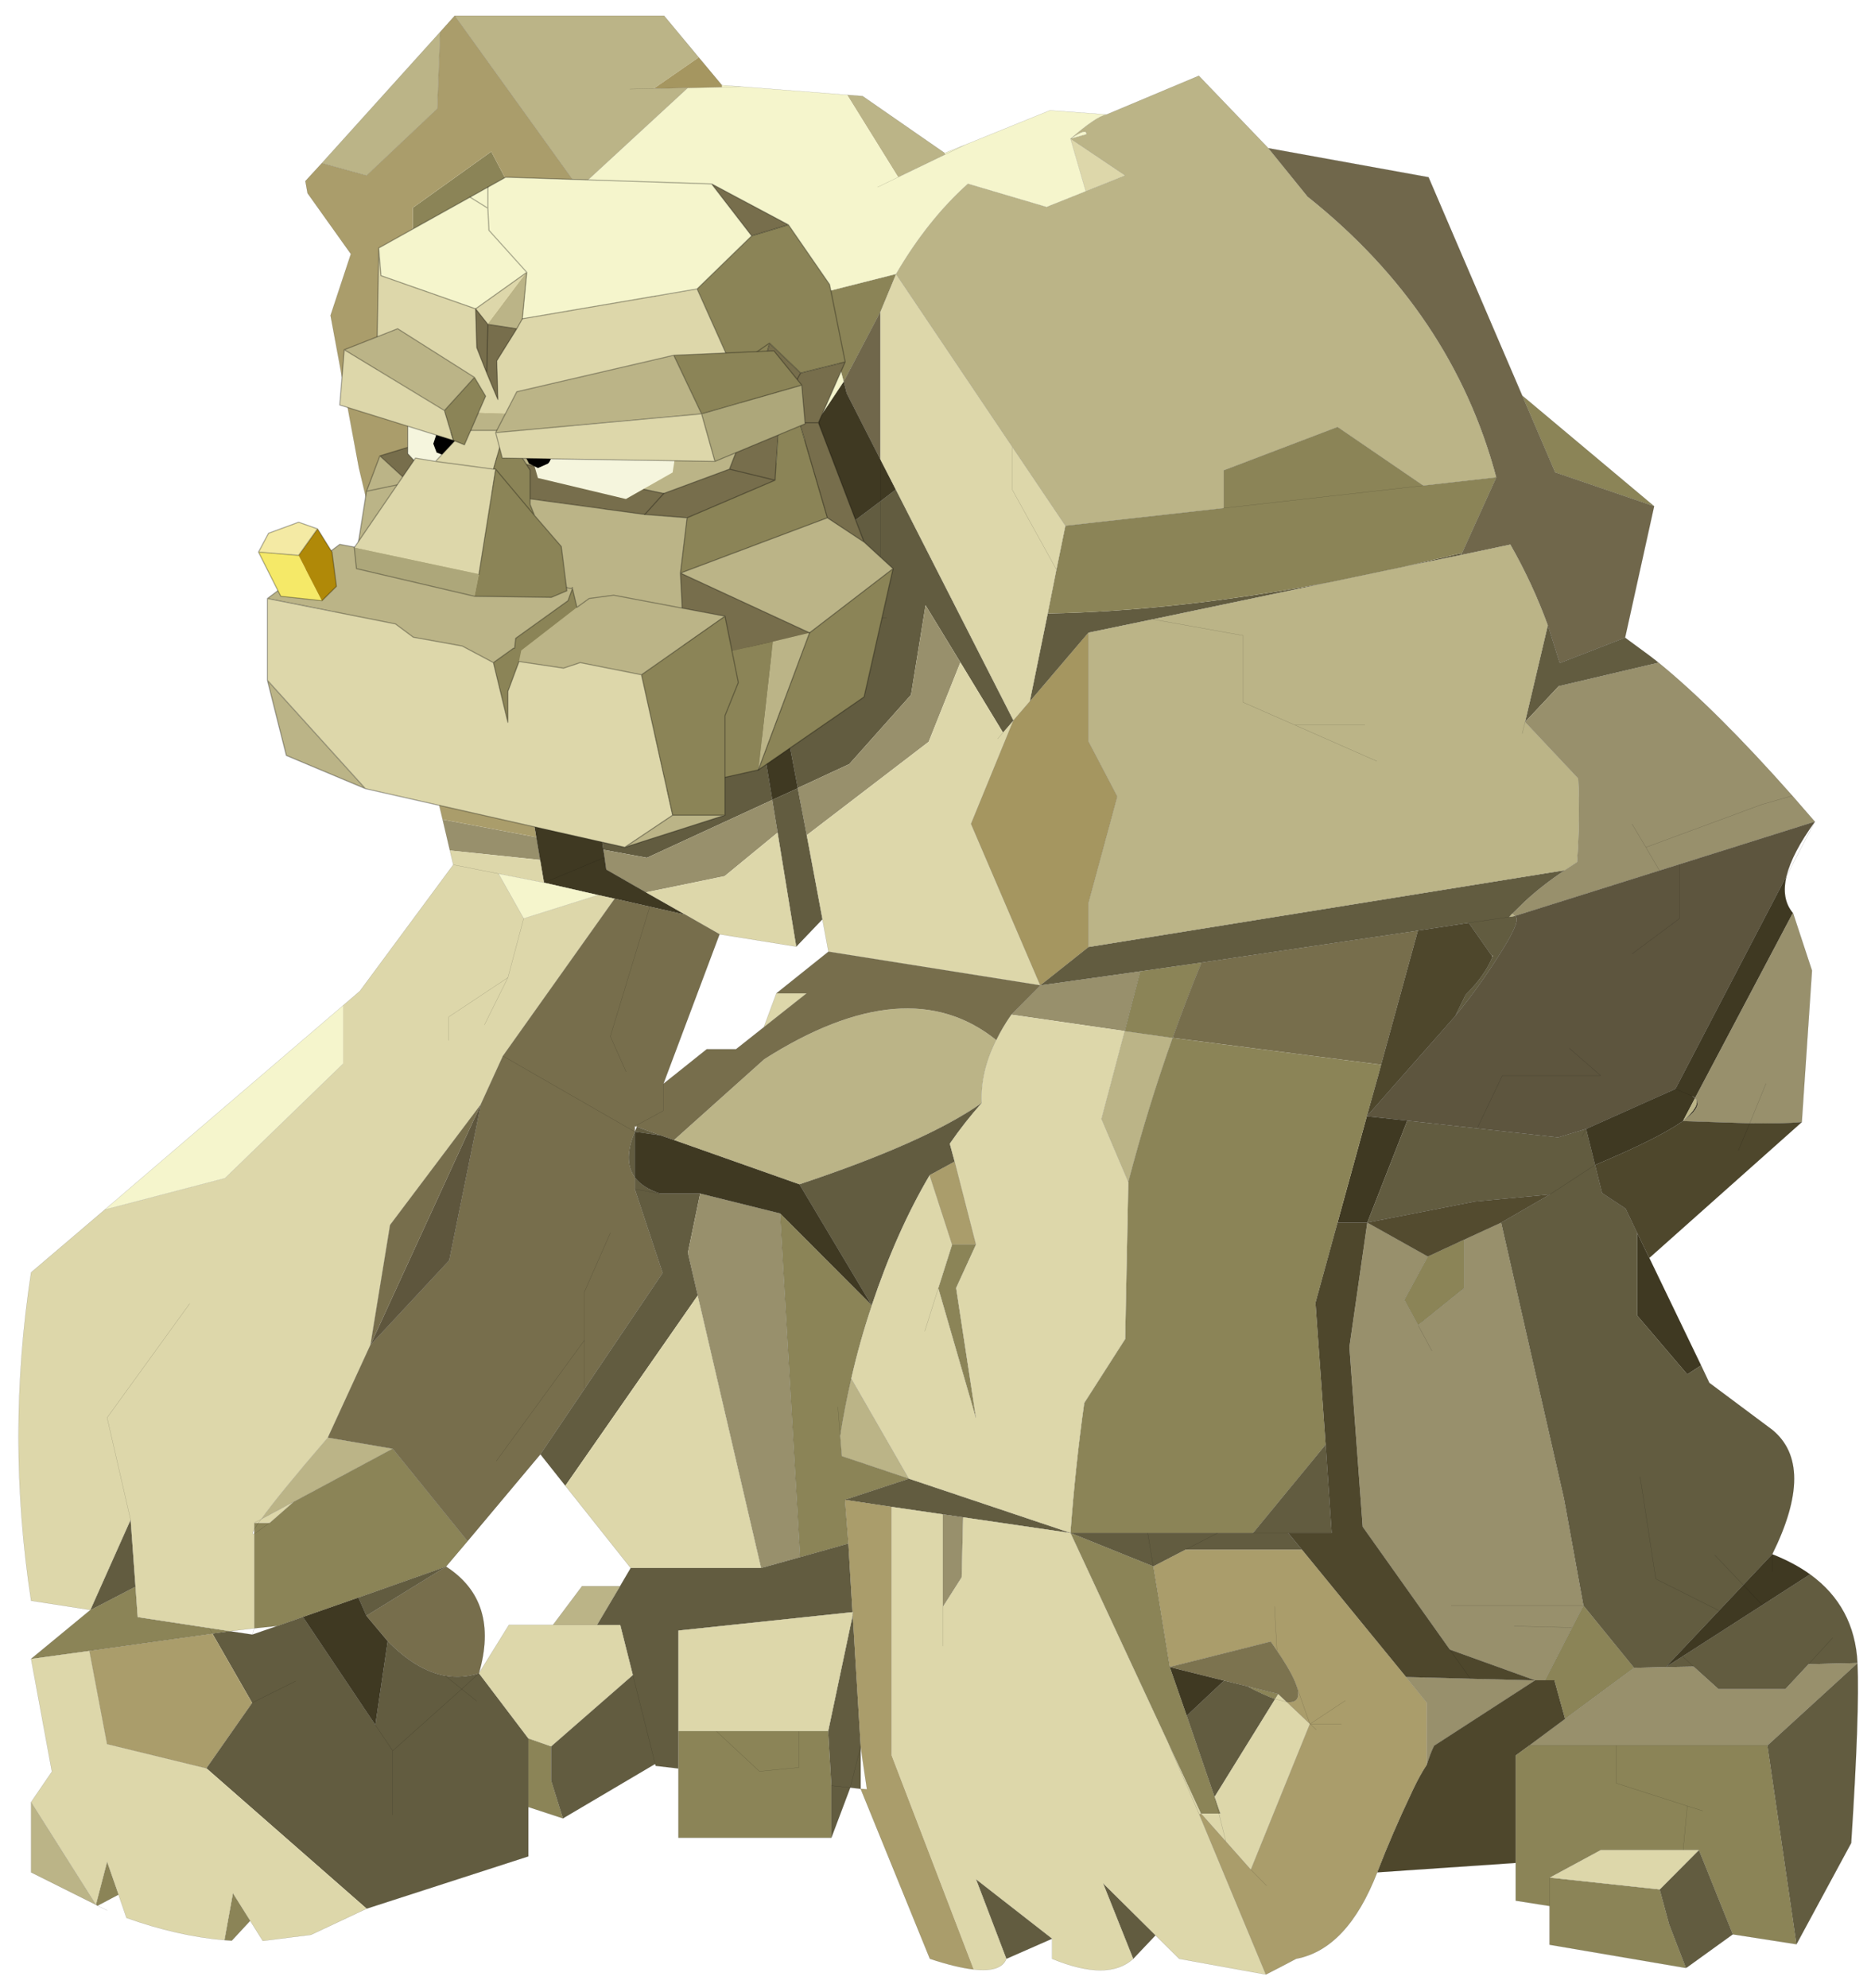 <svg width="240" height="255" xmlns="http://www.w3.org/2000/svg" xmlns:xlink="http://www.w3.org/1999/xlink">
 <defs>
  <g id="sprite0">
   <use id="svg_1" xlink:href="#shape0" width="379.95" height="404.55"/>
   <use id="svg_2" xlink:href="#sprite1" width="28.5" transform="matrix(-4.599,0,0,4.567,180.641,33.355) " height="30.3"/>
  </g>
  <g id="shape0">
   <path id="svg_3" fill-rule="evenodd" fill="#70674b" d="m337.85,101.3l-6,27.15l-13.5,5.25l-2.45,-7.8q-3.15,-8.65 -7.75,-16.7l-10.15,2.15l7.25,-16q-9.1,-34.2 -39,-58l-8.1,-10l33.1,6l19.35,45.1l6.8,15.85l20.45,7m-167.4,-25.75l7.55,-14.35l0,30.4l-6.95,-13.65l-0.6,-2.4"/>
   <path id="svg_4" fill-rule="evenodd" fill="#625c40" d="m331.85,128.45l5.3,3.9l1.6,1.25l-20.6,4.85l-6.95,7.4l4.7,-19.95l2.45,7.8l13.5,-5.25m15.7,150.3l1.7,3.6l13,9.7q9.05,7.4 0,25.7l-6,6.35l-5,5.3l-11,11.65l3.45,-2.2l16.5,-10.6l9.85,-6.35q9.2,6.65 9.8,18.3l-10.1,0.25l4.95,-5.4l-4.95,5.4l-4.8,5.15l-13.8,0l-5.15,-4.65l-5.75,0.1l-6.55,0.15l-10.45,-12.85l-4,-22l-13,-57.1l10.05,-5.8l-15.45,1.45l-22.25,4.35l8.25,-21.05l14.45,1.6l16.7,1.85l5.8,-1.75l1.85,7.45l1.45,5.8l4.85,3.2l2.4,5.05l0,17.05l10.35,12.15l2.85,-1.85m32.3,61.5q0.45,10.3 -1.3,37.15l-11.3,20.9l-6,-41.05l18.6,-17m-25.75,56l-9.5,6.85l-0.2,0.05l-3.45,-8.95l-1.95,-7.2l8.1,-8.15l7,17.4m-119.25,0.2l-4.6,4.85l-6.2,-15.55l10.8,10.7m-21.35,0.7l-9.45,4.15l-6.25,-16.4l15.7,12.25m-39.55,-30.95l-2.15,-0.25l-3.9,10.35l0,-10.75l3.9,0.4l2.15,-8.45l-2.15,8.45l-3.9,-0.4l-0.65,-11.25l5.05,-23.9l1.65,27.1l0,8.7m-37.65,-4.2l-4.7,-0.55l-0.1,-0.4l-19.05,11.25l-2.45,-7.85l0,-7l16.9,-14.75l-2.6,-10.35l-4.8,0l4.75,-8l2.2,-3.75l26.95,0l8.05,-2.25l9.95,-2.8l0.85,14.15l-35.95,3.8l0,20.8l0,7.7m-31,7.95l0,10.2l-33.4,10.8l-33.1,-29l9.45,-13.5l-8.2,-14.3l3.6,-0.5l4.65,0.7l5.2,-1.8l5.25,-1.85l14.95,22.3l2.55,-17.3q5.95,6.1 11.9,7.15q3.5,0.6 6.95,-0.5l-3.55,3.25l3.05,2.45l-3.05,-2.45l3.55,-3.25l10.2,13.45l0,14.15m218.5,-140.05l-0.85,1.6l0.85,-1.6m1.85,7.45l-9.35,6.1l9.35,-6.1m24.75,80.6l5.85,6.15l-5.85,-6.15m-6.7,20.9l2.3,2.1l-2.3,-2.1m7.55,-9.45l-13.05,-6.55l-3.25,-21.1l3.25,21.1l13.05,6.55m-138.65,-205.95q26.15,-0.45 57.95,-6.4l-36.3,7.6l-13.25,2.75l-12.1,14.2l3.7,-18.15m73.7,-9.7l11.65,-2.75l0.05,0.35l-11.7,2.4m-105.1,-15.9l24.3,47.7l-2.15,2.5l-8.8,-14.5l-7.2,-11.8l-3,18.5l-12.75,14.3l-10.65,4.95l-6.65,-35.15l-4.8,0l-9.2,0l9.2,0l-0.2,-1l0.2,1l6.2,37.6l-25.9,11.95l-9,-1.65l-3.1,-20.9l-6.95,0l19.7,-95.3l27.5,38.3l10.4,13.2l9.65,-7.25l3.2,-2.45m29.85,102.4l9.95,-7.9l98.35,-15.85q-4.65,3.1 -8.25,6.45l-2.55,2.5l-0.05,0l-0.6,0.7l-8.35,1.2l8.35,-1.2l1.15,-0.2q1.5,0.4 -2.3,6.6q-4.85,7.85 -10,14.05l2.15,-4.4q4.05,-4.05 5.55,-7.85l0.1,-0.3l-0.2,0.15l-4.8,-6.85l-10.5,1.6l-44.7,6.6l-12.65,1.8l-20.65,2.9m-33.05,-86.85l0,-13.1l0,13.1m-7.9,-3.65l-1.75,-2.2l1.75,2.2m-7.3,59.5l3.25,17.35l-5.4,5.65l-3.85,-23.55l-1.1,-6.75l5.25,-2.4l1.85,9.7m-4.85,-74.9l-2.65,4l2.65,-4m-40.55,54.9l0.3,2.1l-0.3,-2.1m61.9,-24.9l-25,0l25,0m-45,27l-16.6,0l16.6,0m-119.45,177.9l8.3,-18.6l1,13.8l-9.25,4.8l-0.05,0m112.45,-98.75l0.45,-1l4.9,1.75l-5.35,-0.75l0,9.4q1.6,2.15 5.2,3.35l8.3,0l-2.55,12.25l2.05,8.8l-27.35,39.3l-5.15,-6.5l9.1,-13.5l16.15,-23.95l-5.75,-17.3l0,-2.45q-2.5,-3.45 0,-9.4m48.9,35.8l-14.9,-24.95q26.15,-8.7 37.65,-16.8q-3.45,3.85 -6.6,8.4l1,3.7l-5.15,2.8q-6.85,11.6 -11.95,26.85l-0.05,0m-43.7,-23.05l-5.2,-0.9l5.2,0.9m-62.3,83.45l18.1,-6.4l-16.45,10.15l-1.65,-3.75m7.1,44.9l0,-13.25l-3.6,-5.35l3.6,5.35l14.25,-12.75l-3.4,-2.75l3.4,2.75l-14.25,12.75l0,13.25m-20.05,-27.65l-9,4.5l9,-4.5m74.25,17.1l-4.6,-18.35l4.6,18.35m52.4,-58.9l33.4,11.2l15.95,0l14.5,0l-6.7,3.45l6.7,-3.45l7.25,0l15,-18.25l1.25,18.25l-9,0l2.85,3.45l-24.05,0l-6.65,3.45l-1.15,-6.9l1.15,6.9l-17.1,-6.9l-22.2,-3.25l-4.15,-0.6l-10.6,-1.55l-9.65,-1.45l13.2,-4.35m63.15,65.7l-5.75,-16.75l7.7,-7.25l4.75,1.15q3.5,1.85 5.8,2.65l-12.5,20.2m15.2,-54.5l-7.25,0l7.25,0"/>
   <path id="svg_5" fill-rule="evenodd" fill="#98906c" d="m338.75,133.6q11.9,9.7 27.65,27.5l4.65,5.35l-27.95,8.8l-4.15,1.3l-2.8,-4.8l-2.85,-4.8l2.85,4.8l2.8,4.8l-29.9,9.4l-0.5,-0.5l2.55,-2.5q3.6,-3.35 8.25,-6.45l2.6,-1.7q0.65,-8.85 0.25,-17.25l-11,-11.7l6.95,-7.4l20.6,-4.85m27.75,51.7l0.05,0.05l3.9,11.85l-2.1,31.3q-3.65,0.35 -10.75,0.25l-13.8,-0.45q4,-2.9 2.7,-4.55l-0.2,-0.25l20.2,-38.2m13.35,154.9l0,0.05l-18.6,17l-31.2,0l-18,0l7.4,-5.5l14.25,-10.55l6.55,-0.15l5.75,-0.1l5.15,4.65l13.8,0l4.8,-5.15l10.1,-0.25m-13.45,-179.1l-6.3,1.8l-23.95,8.85l23.95,-8.85l6.3,-1.8m-5.45,59.45l-3.35,8.2l3.35,-8.2m-37.7,107.8l-2.35,4.55l-5.6,10.9l-2.05,0l-17.6,-6.35l-18,-25.35l-2.75,-37.15l3.7,-25.7l12.5,7l-4.85,8.95l2.85,5.25l9.55,-7.7l0,-10l7.6,-3.5l13,57.1l4,22l-27.3,0l27.3,0m-162.3,-168.85l10.65,-4.95l12.75,-14.3l3,-18.5l7.2,11.8l-6.55,16.4l-25.2,19.3l-1.85,-9.7l0,-0.05m50.1,40.75l20.65,-2.9l-3.2,12.35l-23.45,-3.4l6,-6.05m-123.45,-34.25l19.35,3.65l0.8,4.7l-18.65,-1.95l-1.5,-6.4m33.45,7.85l-0.25,-1.6l9,1.65l25.9,-11.95l1.1,6.75l-10.95,9l-16.25,3.35l-8.2,-4.7l-0.35,-2.5m19.75,69.4l16.5,4.1l4.15,71l-8.05,2.25l-13.1,-56.3l-2.05,-8.8l2.55,-12.25m151.15,32.5l-2.85,-5.3l2.85,5.3m-101,33.75l4.15,0.6l-0.3,12.4l-3.85,6.05l0,-19.05m95.65,33.6l13.3,0.35l13.35,0.35l-20.85,13.5q-0.75,1.5 -1.5,3.9l0,-12.8l-4.3,-5.3m22.35,-10.5l11.95,0.3l-11.95,-0.3"/>
   <path id="svg_6" fill-rule="evenodd" fill="#5d553e" d="m338.95,176.55l4.15,-1.3l27.95,-8.8q-4.7,6.5 -5.85,11.2l-22.95,44l-18.45,8.25l-5.8,1.75l-16.7,-1.85l-14.45,-1.6l-8.35,-0.9l18.25,-20.7q5.15,-6.2 10,-14.05q3.8,-6.2 2.3,-6.6l29.9,-9.4m-5.65,17.2l9.8,-7.3l0,-11.2l0,11.2l-9.8,7.3m-12.95,19.5l6.45,5.65l-20.3,0l-5.2,10.9l5.2,-10.9l20.3,0l-6.45,-5.65"/>
   <path id="svg_7" fill-rule="evenodd" fill="#3f3922" d="m365.2,177.65q-1.15,4.7 1.3,7.65l-20.2,38.2q-0.25,-0.25 -0.65,-0.4l-0.85,-0.35l-2.55,-1.1l2.55,1.1l0.85,0.35l0.65,0.45l-2.5,4.75q3.55,-3.15 2.7,-4.55q1.3,1.65 -2.7,4.55l-0.05,0q-5,3.55 -18.1,9.05l-1.85,-7.45l18.45,-8.25l22.95,-44m-28.35,78.9l10.7,22.2l-2.85,1.85l-10.35,-12.15l0,-17.05l2.5,5.15m25.4,61.2q4.45,1.75 7.8,4.15l-9.85,6.35l-16.5,10.6l-3.45,2.2l11,-11.65l5,-5.3l3.95,4.15l-3.95,-4.15l6,-6.35l0,3.6l0,-3.6m-75.4,-89.55l-8.25,21.05l-6.15,0l6.05,-21.95l8.35,0.9m-108.85,-136.6l3.2,6.25l-3.2,2.45l-9.65,7.25l-10.4,-13.2l12.5,-18.8l0.6,2.4l6.95,13.65l0,8.7l0,-8.7m-71.05,78.05l-3.1,-18.3l6.9,0l6.95,0l3.1,20.9l0.25,1.6l-12.45,5.2l12.45,-5.2l0.35,2.5l8.2,4.7l8.1,4.6l-7.3,-1.65l-7.25,-1.65l-3.4,-0.75l-11.15,-2.55l-0.05,0l-0.8,-4.7l-0.8,-4.7l3.8,-18.3l-3.8,18.3m42.55,-45.3l4.8,0l6.65,35.15l0,0.05l-5.25,2.4l-6.2,-37.6m-16.85,106.9l2.75,0.95l25.9,9.15l14.9,24.95l-18.9,-18.95l-16.5,-4.1l-8.3,0q-3.6,-1.2 -5.2,-3.35l0,-9.4l5.35,0.75m-73.9,99.45l11.45,-4l1.65,3.75l4.4,5.25l-2.55,17.3l-14.95,-22.3m222.7,-114.05l-0.35,1.35l0.35,-1.35m-40.15,134.45l-3.5,-10.05l11.2,2.8l-7.7,7.25"/>
   <path id="svg_8" fill-rule="evenodd" fill="#bbb487" d="m315.9,125.9l-4.7,19.95l-0.6,2.4l0.6,-2.4l11,11.7q0.4,8.4 -0.25,17.25l-2.6,1.7l-98.35,15.85l0,-9.15l5.95,-21.95l-5.95,-11.35l0,-22.5l13.25,-2.75l36.3,-7.6l15.75,-3.3l11.7,-2.4l10.15,-2.15q4.6,8.05 7.75,16.7m27.9,102.4l-0.05,0l0.05,0l2.5,-4.75l0.2,0.2q0.85,1.4 -2.7,4.55m-85.65,-200.95l8.1,10q29.9,23.8 39,58l-15.1,1.7l-17.7,-12.1l-23.5,8.95l0,7.8l-32.7,3.65l-10.95,-16.25l-24.05,-35.75q6.5,-11.15 14.85,-18.65l16.25,4.8l8.1,-3.25l8.15,-3.25l-11.3,-7.6q5.3,-4.6 7.4,-5l0.05,0l19.05,-8l14.35,14.95m-66.7,1.3l-9.75,4.7l-10.55,-17l3.2,0.25l16.95,11.75l0.15,0.3m25.85,-3.25l3.25,-0.9q0.2,-1.45 -3.25,0.9m-79.05,-10.5l-22.5,20.75l-25.65,-35.65l43.25,0l7.15,8.6l-9.3,6.45l7.05,-0.15m169.65,171.25l0.6,-0.7l0.55,0.5l-1.15,0.2m-29.8,-39.65l-14.45,0l-10.7,-4.7l0,-13.8l-18.7,-3.35l18.7,3.35l0,13.8l10.7,4.7l14.45,0m26.25,47.7l0.2,-0.15l-0.1,0.3l-0.1,-0.15m-23.8,-40.25l-16.9,-7.45l16.9,7.45m-149.35,-138.9l-4.9,0.1l4.9,-0.1m-44.1,-11.7l-0.6,15.85l-14.6,13.8l-9.25,-2.55l24.45,-27.1m48.3,228.85l18.65,-16.7q29.5,-18.75 47.9,-3.95q-3.35,6.7 -3,13q-11.5,8.1 -37.65,16.8l-25.9,-9.15m-71.5,61.45l13.4,2.3l-20.5,11l-6.7,3.6q3.4,-4.8 13.8,-16.9m46.5,38.7l6,-8l7.85,0l-4.75,8l-9.1,0m-107.8,36.6l13.4,21.2l-13.4,-6.7l0,-14.5m226.65,-128.05l-5.55,-13.05l4.8,-18.15l9.9,1.4q-5.2,14.6 -9.15,29.8m-57.25,40.55l11.9,20.7l-13.85,-4.65l-0.35,-4.25q0.95,-6 2.3,-11.8"/>
   <path id="svg_9" fill-rule="evenodd" fill="#4e472c" d="m368.35,228.5l-31.5,28.05l-2.5,-5.15l-2.4,-5.05l-4.85,-3.2l-1.45,-5.8q13.1,-5.5 18.1,-9.05l0.05,0l13.8,0.45l-2.35,5.6l2.35,-5.6q7.1,0.1 10.75,-0.25m-59.1,153l-28.6,1.95q3.15,-8.15 7.1,-16.45l0.3,-0.65q1.45,-3.05 2.85,-5.15q0.75,-2.4 1.5,-3.9l20.85,-13.5l-13.35,-0.35l-13.3,-0.35l-21.5,-26.3l-2.85,-3.45l9,0l-1.25,-18.25l-2.1,-29.3l4.55,-16.55l6.15,0l-3.7,25.7l2.75,37.15l18,25.35l17.6,6.35l2.05,0l1.95,0l2.2,7.95l-7.4,5.5l-2.8,2.05l0,22.2m-20.2,-192.55l10.5,-1.6l4.8,6.85l0.1,0.15q-1.5,3.8 -5.55,7.85l-2.15,4.4l-18.25,20.7l2.6,-9.3l0.35,-1.35l7.6,-27.7m6.6,148.5l4.25,6l-4.25,-6"/>
   <path id="svg_10" fill-rule="evenodd" fill="#8b8457" d="m367.25,398.3l-13.15,-2.05l-7,-17.4l-3.25,0l0.85,-9.1l3.2,1l-3.2,-1l-0.85,9.1l-17.05,0l-10.55,5.7l0,5.85l-7,-1.1l0,-7.8l0,-22.2l2.8,-2.05l18,0l31.2,0l6,41.05m-22.85,4.9l-28.15,-4.8l0,-8l0,-5.85l22.75,2.45l1.95,7.2l3.45,8.95l0,0.05m-176.5,-26.9l-31.6,0l0,-14.3l0,-7.7l7.85,0l17.05,0l6.05,0l0.65,11.25l0,10.75m-55.45,-4l-7.15,-2.35l0,-14.15l4.7,1.65l0,7l2.45,7.85m-64.6,21.15l-3.8,4.1l-1.5,-0.1l1.75,-9.65l3.55,5.65m-27.2,-5.4l-4.35,2.3l-0.3,-0.2l2.3,-8.85l2.35,6.75m325,-164.95q0.4,0.15 0.65,0.4l0.2,0.25l-0.2,-0.2l-0.65,-0.45m-11.95,118.1l-14.25,10.55l-2.2,-7.95l-1.95,0l5.6,-10.9l2.35,-4.55l10.45,12.85m11,28.55l-14.65,-4.7l0,-7.8l0,7.8l14.65,4.7m-39.45,-274.4l-7.25,16l-0.05,-0.35l-11.65,2.75l-15.75,3.3q-31.8,5.95 -57.95,6.4l1.8,-9.05l1.85,-9.05l32.7,-3.65l0,-7.8l23.5,-8.95l17.7,12.1l15.1,-1.7m5.35,-16.9l27.25,22.85l-20.45,-7l-6.8,-15.85m-129.35,-25.1l-3.25,7.85l-7.55,14.35l-4.8,-18.25l15.6,-3.95m50.45,144l12.65,-1.8q-3.15,7.7 -5.95,15.55l-9.9,-1.4l3.2,-12.35m58.45,-100.3l-41.2,4.65l41.2,-4.65m-208.7,-37.1l0,-20.3l16.2,-11.6l5.65,10.8l-21.85,21.1l15.85,-16.6l-15.85,16.6m45.85,169.4l0.3,-0.15l0.15,0.3l-0.45,-0.15m30,18l18.9,18.95l0.05,0.05q-2.5,7.4 -4.25,15.1q-1.35,5.8 -2.3,11.8l-0.45,-5.9l0.45,5.9l0.35,4.25l13.85,4.65l-13.2,4.35l0.7,9.05l-9.95,2.8l-4.15,-71m-100.5,59.6l20.5,-11l15.45,19.1l-4.45,5.25l-18.1,6.4l-11.45,4l-5.25,1.85l-4.8,0.5l0,-19.5l0,-0.95l0,-1.35l0.85,0l2.35,0l4.9,-4.3m-8.1,5.65l0.85,-1.35l-0.85,1.35m3.2,-1.35l-3.2,2.3l3.2,-2.3m-37.05,18l0.05,0l9.25,-4.8l0.45,6.3l14.8,2.25l0.65,1.15l-0.65,-1.15l4.25,0.65l-3.6,0.5l-25.4,3.55l-12.05,1.65l12.25,-10.1m146.35,25.05l0,7.5l-8.15,0.8l-8.9,-8.3l8.9,8.3l8.15,-0.8l0,-7.5m120.25,-137.65l-0.35,1.35l-2.6,9.3l-6.05,21.95l-4.55,16.55l2.1,29.3l-15,18.25l-7.25,0l-14.5,0l-15.95,0q1,-13.65 2.85,-26.85l8.45,-13.2l0.65,-32.4q3.95,-15.2 9.15,-29.8l43.05,5.55m17.2,36.1l0,10l-9.55,7.7l-2.85,-5.25l4.85,-8.95l7.55,-3.5m-100.9,1.05l-4.1,8.95l4.1,26.8l-7.75,-26.75l2.85,-9l4.9,0m19.55,59.55l17.1,6.9l1.15,6.95l2.25,13.85l3.5,10.05l5.75,16.75l0.9,3.45l-0.9,-3.45l1.2,3.45l-0.3,0l-3.7,0l-6.8,-14.65l-20.15,-43.3m36.45,31.65l6.45,1.6l-0.65,1.05q-2.3,-0.8 -5.8,-2.65"/>
   <path id="svg_11" fill-rule="evenodd" fill="#ddd7aa" d="m257.65,404.55l-17.9,-3.25l-4.9,-4.85l-10.8,-10.7l6.2,15.55q-5.2,4.75 -16.75,0l0,-4.15l-15.7,-12.25l6.25,16.4q-1.1,2.85 -6.75,2.2l-16.95,-44.2l0,-51.35l10.6,1.55l0,19.05l3.85,-6.05l0.3,-12.4l22.2,3.25l-33.4,-11.2l-11.9,-20.7q1.75,-7.7 4.25,-15.1l0,-0.05q5.1,-15.25 11.95,-26.85l4.65,14.35l-2.85,9l7.75,26.75l-4.1,-26.8l4.1,-8.95l-4.4,-17.15l-1,-3.7q3.15,-4.55 6.6,-8.4q-0.35,-6.3 3,-13q1.25,-2.6 3.1,-5.25l23.45,3.4l-4.8,18.15l5.55,13.05l-0.65,32.4l-8.45,13.2q-1.85,13.2 -2.85,26.85l20.15,43.3l6.8,14.65l3.7,0l0.3,0l-1.2,-3.45l12.5,-20.2l2.4,0.6l-2.4,-0.6l0.65,-1.05l1.75,1.65l4.8,4.55l-12.2,30.1l-5.15,-5.8l-5.15,-5.8l-0.35,0.2l13.75,33.05m-185.75,-13.6l-11.5,5.4l-9.95,1.25l-2.6,-4.15l-3.55,-5.65l-1.75,9.65q-9.75,-0.85 -20.25,-4.6l-1.65,-4.8l-2.35,-6.75l-2.3,8.85l-13.4,-21.2l4.3,-6.3l-4.3,-23.3l12.05,-1.65l3.65,19.25l20.5,5l33.1,29m271.95,-12.1l3.25,0l-8.1,8.15l-22.75,-2.45l10.55,-5.7l17.05,0m-162.6,-325.5l24.05,35.75l10.95,16.25l-1.85,9.05l-1.8,9.05l-3.7,18.15l-3.4,3.95l-24.3,-47.7l-3.2,-6.25l0,-30.4l3.25,-7.85m39.2,-17.1l-3.15,-10.85l11.3,7.6l-8.15,3.25m-15.15,52.85l0,8.85l9.1,16.45l-9.1,-16.45l0,-8.85m-1.95,58.95l2.15,-2.5l-8.75,21.35l14.3,33.35l-43.75,-6.95l-1.25,-6.7l-3.25,-17.35l25.2,-19.3l6.55,-16.4l8.8,14.5l-1.1,1.3l1.1,-1.3m-95.6,26.3l0.8,4.7l-9.4,-1.85l5.2,9.25l15.4,-4.85l3.4,0.75l-23.1,32.5l-4.5,9.85l-0.05,0.15l-18.75,24.9l-4.05,24.75l-8.8,19.15q-10.4,12.1 -13.8,16.9l6.7,-3.6l-4.9,4.3l-2.35,0l-0.85,0l0,1.35q-0.65,1.15 0,0.95l0,19.5l-5.05,0.6l-4.25,-0.65l-14.8,-2.25l-0.45,-6.3l-1,-13.8l-8.3,18.6l-12.25,-1.9q-5.2,-33.9 0,-67.8l15.2,-12.95l24.85,-6.5l24.35,-23.6l0,-12.05l3.5,-3l19.3,-26.1l-0.7,-2.95l18.65,1.95m-8.6,2.85l-9.35,-1.85l9.35,1.85m-63.8,88.8l-17.05,23.55l4.85,21.1l-4.85,-21.1l17.05,-23.55m102.35,-80.35l-8.1,-4.6l16.25,-3.35l10.95,-9l3.85,23.55l-15.85,-2.55l-7.1,-4.05m16.25,23.25l2.6,-7l6.25,0l-8.85,7m-65.05,2.75l0,-4.9l12.2,-8.1l-4.85,9.75l4.85,-9.75l-12.2,8.1l0,4.9m24.05,91.95l27.35,-39.3l13.1,56.3l-26.95,0l-13.5,-17m-63.4,7.65l0.55,-0.7l-1.4,0.7l1.4,-0.7l-0.55,0.7m45.95,30.45l5.8,-9.35l9.1,0l9.1,0l4.8,0l2.6,10.35l-16.9,14.75l-4.7,-1.65l-10.2,-13.45l0.4,-0.65m71.75,12.6l-6.05,0l-17.05,0l-7.85,0l0,-20.8l35.95,-3.8l0.05,0.7l-0.05,-0.7l0.2,-0.05l-0.15,0.75l-5.05,23.9m19.95,-82.6l2.8,-8.9l-2.8,8.9m3.75,65l0,-8.15l0,8.15m58.45,40.4l-1.45,-5.8l1.45,5.8m-5.5,-5.6l-6.45,-14.85l6.45,14.85m-142.8,-172.85l3.25,-12.2l-3.25,12.2"/>
   <path id="svg_12" fill-rule="evenodd" fill="#f5f5cc" d="m220.45,36.25l-8.1,3.25l-16.25,-4.8q-8.35,7.5 -14.85,18.65l-15.6,3.95l4.8,18.25l-12.5,18.8l-27.5,-38.3l-14.7,-20.4l22.5,-20.75l7.05,-0.15l4.05,-0.1l-4.05,0.1l0,-0.4l4.05,0.3l21.8,1.7l10.55,17l9.75,-4.7l4.1,-2l-4.1,2l-0.15,-0.3l4.25,-1.7l17.5,-7.1l11.65,0.85q-2.1,0.4 -7.4,5l3.15,10.85m-43,-0.85l4.25,-2.05l-4.25,2.05m39.85,-10q3.45,-2.35 3.25,-0.9l-3.25,0.9m-85.3,23l-1.55,7.65l1.55,-7.65m-23.45,130.65l0.05,0l11.15,2.55l-15.4,4.85l-5.2,-9.25l9.4,1.85m-41.55,25.4l0,12.05l-24.35,23.6l-24.85,6.5l49.2,-42.15"/>
   <path id="svg_13" fill-rule="evenodd" fill="#a59660" d="m145.3,14.75l-7.05,0.15l-7.05,0.15l9.3,-6.45l4.8,5.75l0,0.4m60.2,130.8l3.4,-3.95l12.1,-14.2l0,22.5l5.95,11.35l-5.95,21.95l0,9.15l-9.95,7.9l-14.3,-33.35l8.75,-21.35"/>
   <path id="svg_14" fill-rule="evenodd" fill="#7b7251" d="m308.5,185.45l0.05,0l0.5,0.5l-0.55,-0.5"/>
   <path id="svg_15" fill-rule="evenodd" fill="#776e4c" d="m167.3,193.3l43.75,6.95l-6,6.05q-1.85,2.65 -3.1,5.25q-18.4,-14.8 -47.9,3.95l-18.65,16.7l-2.75,-0.95l-4.9,-1.75l-0.15,-0.3l-0.3,0.15l0,1.15l-27.25,-15.65l27.25,15.65q-2.5,5.95 0,9.4l0,2.45l5.75,17.3l-16.15,23.95l-9.1,13.5l-15.05,17.95l-15.45,-19.1l-13.4,-2.3l8.8,-19.15l4.05,-24.75l18.75,-24.9l-22.8,49.65l16.25,-17.45l6.55,-32.2l0.05,-0.1l-0.05,0.1l0.05,-0.1l-0.05,0.1l0.05,-0.15l4.5,-9.85l23.1,-32.5l7.25,1.65l7.3,1.65l7.1,4.05l-11.6,30.9l0,5.55l-5.6,3.05l5.6,-3.05l0,-5.55l8.95,-7.15l6.05,0l5.75,-4.55l8.85,-7l-6.25,0l10.75,-8.6m77.05,2.25l44.7,-6.6l-7.6,27.7l-43.05,-5.55q2.8,-7.85 5.95,-15.55m-118.85,22.55l-3.25,-7.3l8.15,-26.8l-8.15,26.8l3.25,7.3m-3.25,33.3l-5.35,12.15l0,10l0,10.05l0,-10.05l-18.2,24.95l18.2,-24.95l0,-10l5.35,-12.15m-26.7,-26.7l0,0.05l0,-0.05m-23.7,105.75l16.45,-10.15q11.1,7.15 6.8,22.05q-3.45,1.1 -6.95,0.5q-5.95,-1.05 -11.9,-7.15l-4.4,-5.25"/>
   <path id="svg_16" fill-rule="evenodd" fill="#aa9d6b" d="m280.65,383.45q-6.15,15.85 -16.75,17.85q-3.1,1.65 -6.25,3.25l-13.75,-33.05l0.35,-0.2l5.15,5.8l5.15,5.8l12.2,-30.1l-4.8,-4.55q3.2,0.35 2.05,-3.25q-0.85,-2.6 -4.05,-7.3l-1.3,-1.9l-20.85,5.25l-2.25,-13.85l-1.15,-6.95l6.65,-3.45l24.05,0l21.5,26.3l4.3,5.3l0,12.8q-1.4,2.1 -2.85,5.15l-0.3,0.65q-3.95,8.3 -7.1,16.45m-83.35,20.05q-3.6,-0.4 -9.05,-2.2l-14.3,-35.1l1.3,0.1l-1.3,-8.8l-1.65,-27.1l0.15,-0.75l-0.2,0.05l-0.85,-14.15l-0.7,-9.05l9.65,1.45l0,51.35l16.95,44.2m-81.55,-367.85l14.7,20.4l-19.7,95.3l-6.9,0l-1.55,-9l1.55,9l3.1,18.3l-19.35,-3.65l-17.3,-72.65l-5.85,-31.45l4.2,-12.7l-8.95,-12.55l-0.45,-2.5l3.4,-3.7l9.25,2.55l14.6,-13.8l0.6,-15.85l3,-3.35l25.65,35.65l-3.45,3.2l3.45,-3.2m-20.45,115.7l8.55,0l-8.55,0m-13.85,-91.4l21.85,-21.1l-5.65,-10.8l-16.2,11.6l0,20.3m21.85,1.4l0,-22.5l9,0l-9,0l0,22.5m-88.65,276.35l25.4,-3.55l8.2,14.3l-9.45,13.5l-20.5,-5l-3.65,-19.25m178.7,-101.05l4.4,17.15l-4.9,0l-4.65,-14.35l5.15,-2.8m66.1,91.9l0.5,9.15l-0.5,-9.15m8.6,25.45l-1.25,-1.2l6.45,0l-6.45,0l1.25,1.2m6,-6l-7.25,4.8l-0.05,0l-2.75,-7.8l2.75,7.8l0.05,0l7.25,-4.8m-16.25,38.2l-3.25,-3.3l3.25,3.3"/>
   <path id="svg_17" fill-rule="evenodd" fill="#5e563d" d="m95.5,224.85l-6.55,32.2l-16.25,17.45l22.8,-49.65"/>
   <path id="svg_18" fill-rule="evenodd" fill="#534b2f" d="m278.6,249.25l22.25,-4.35l15.45,-1.45l-10.05,5.8l-7.6,3.5l-7.55,3.5l-12.5,-7"/>
   <path id="svg_19" fill-rule="evenodd" fill="#7c734f" d="m237.8,341.05l20.85,-5.25l1.3,1.9q3.2,4.7 4.05,7.3q1.15,3.6 -2.05,3.25l-1.75,-1.65l-6.45,-1.6l-4.75,-1.15l-11.2,-2.8"/>
   <path id="svg_20" stroke-width="0.05" stroke-opacity="0.302" stroke-linejoin="round" stroke-linecap="round" stroke="#000000" fill="none" d="m331.85,128.45l5.3,3.9l1.6,1.25q11.9,9.7 27.65,27.5l4.65,5.35l-5.85,11.2q-1.15,4.7 1.3,7.65l0.05,0.05l3.9,11.85l-2.1,31.3l-31.5,28.05l10.7,22.2l1.7,3.6l13,9.7q9.05,7.4 0,25.7q4.45,1.75 7.8,4.15q9.2,6.65 9.8,18.3l0,0.05q0.45,10.3 -1.3,37.15l-11.3,20.9l-13.15,-2.05l-9.5,6.85l-0.2,0.1l-28.15,-4.8l0,-8l-7,-1.1l0,-7.8l-28.6,1.95q-6.15,15.85 -16.75,17.85q-3.1,1.65 -6.25,3.25l-17.9,-3.25l-4.9,-4.85l-4.6,4.85q-5.2,4.75 -16.75,0l0,-4.15l-9.45,4.15q-1.1,2.85 -6.75,2.2q-3.6,-0.4 -9.05,-2.2l-14.3,-35.1l-2.15,-0.25l-3.9,10.35l-31.6,0l0,-14.3l-4.7,-0.55l-0.1,-0.4l-19.05,11.25l-7.15,-2.35l0,10.2l-33.4,10.8l-11.5,5.4l-9.95,1.25l-2.6,-4.15l-3.8,4.1l-1.5,-0.1q-9.75,-0.85 -20.25,-4.6l-1.65,-4.8l-4.35,2.3l2,0.95m319.55,-290l-6,27.15l-13.5,5.25l-2.45,-7.8l-4.7,19.95l-0.6,2.4m7.55,-9.8l20.6,-4.85m0.2,42.95l4.15,-1.3l27.95,-8.8q-4.7,6.5 -5.85,11.2l-22.95,44l2.55,1.1l0.85,0.35q0.4,0.15 0.65,0.4m-7.35,-46.95l-2.8,-4.8l-2.85,-4.8m9.8,8.3l0,11.2l-9.8,7.3m2.85,-22l23.95,-8.85l6.3,-1.8m-22.6,67.2l13.8,0.45l3.35,-8.2m-35.3,16.8l1.45,5.8l4.85,3.2l2.4,5.05l2.5,5.15m6.95,-28.25l-0.05,0q-5,3.55 -18.1,9.05l-1.85,-7.45l-0.85,1.6l0.85,-1.6l-5.8,1.75l-16.7,-1.85l-14.45,-1.6m-8.25,21.05l22.25,-4.35l15.45,-1.45l9.35,-6.1m18.1,-9.05l0.05,0m2.5,-4.75l-0.65,-0.45m0.65,0.45l0.2,0.2l-0.2,-0.25m11.3,5.25l-2.35,5.6m-8.75,-10.6q0.85,1.4 -2.7,4.55m24.55,0.2q-3.65,0.35 -10.75,0.25m12.15,111.7l10.1,-0.25m-10.1,0.25l4.95,-5.4m-28.7,5.9l5.15,4.65l13.8,0l4.8,-5.15m-7.5,-22.7l0,3.6m-6,2.75l-5,5.3l-11,11.65l3.45,-2.2l16.5,-10.6l-3.95,-4.15l-5.85,-6.15m-16.7,23.25l6.55,-0.15l5.75,-0.1l-2.3,-2.1m-24.25,12.9l14.25,-10.55l-10.45,-12.85l-2.35,4.55l-5.6,10.9l1.95,0l2.2,7.95l-7.4,5.5l18,0l31.2,0l18.6,-17m-44.9,-38.5l3.25,21.1l13.05,6.55m5,-5.3l6,-6.35m-14.35,53l-3.2,-1l-0.85,9.1l3.25,0l7,17.4m-24.05,-39l0,7.8l14.65,4.7m-5.7,17.25l1.95,7.2l3.45,8.95l0,0.05m-28.15,-18.65l10.55,-5.7l17.05,0m-4.85,8.15l8.1,-8.15m13.1,-50.6l9.85,-6.35m-111.9,-294.55l8.1,10q29.9,23.8 39,58l-7.25,16l10.15,-2.15q4.6,8.05 7.75,16.7m-91.2,-105.5l0.05,0l19.05,-8l14.35,14.95l33.1,6l19.35,45.1l27.25,22.85l-20.45,-7l-6.8,-15.85m-94.35,26.9l32.7,-3.65l0,-7.8l23.5,-8.95l17.7,12.1l15.1,-1.7m-84.8,-59.1l-8.1,3.25l-16.25,-4.8q-8.35,7.5 -14.85,18.65l24.05,35.75l10.95,16.25l-1.85,9.05l-1.8,9.05m57.95,-6.4l15.75,-3.3m11.7,-2.4l-11.7,2.4m-69,-88.35l3.15,10.85l8.15,-3.25l-11.3,-7.6q5.3,-4.6 7.4,-5l-11.65,-0.85l-17.5,7.1l-4.1,2l-9.75,4.7l-4.25,2.05m39.85,-10q3.45,-2.35 3.25,-0.9l-3.25,0.9m-26,2.95l-16.95,-11.75l-3.2,-0.25l-21.8,-1.7l-4.05,0.1l-7.05,0.15l-22.5,20.75l14.7,20.4l1.55,-7.65m59.3,-20.05l4.25,-1.7m-17.55,34.55l3.25,-7.85l-15.6,3.95l4.8,18.25l7.55,-14.35l0,30.4l3.2,6.25l24.3,47.7l3.4,-3.95l3.7,-18.15m-42.15,-47.9l0.6,2.4l6.95,13.65l0,8.7l3.2,-2.45m33.2,16.55l-9.1,-16.45l0,-8.85m-1.95,58.95l2.15,-2.5l-8.75,21.35l14.3,33.35l9.95,-7.9l0,-9.15l5.95,-21.95l-5.95,-11.35l0,-22.5l-12.1,14.2m12.1,-14.2l13.25,-2.75l36.3,-7.6m-102.2,-9.5l1.75,2.2m7.9,-9.45l0,13.1m-20.05,-19.05l10.4,13.2l9.65,-7.25m25.35,47.75l-1.1,1.3m-39.45,19.9l3.25,17.35l1.25,6.7l43.75,6.95l20.65,-2.9l12.65,-1.8l44.7,-6.6l10.5,-1.6l8.35,-1.2l0.6,-0.7l0.05,0l2.55,-2.5q3.6,-3.35 8.25,-6.45l-98.35,15.85m13.25,-67.7l18.7,3.35l0,13.8l10.7,4.7l14.45,0m41.25,30l2.6,-1.7q0.65,-8.85 0.25,-17.25l-11,-11.7m-14.45,60.75q5.15,-6.2 10,-14.05q3.8,-6.2 2.3,-6.6l-1.15,0.2m-3.55,8.05l0.1,0.15l0.1,-0.3m4.5,-8.1l29.9,-9.4m-39.4,10.8l4.8,6.85m-40.7,-47.7l16.9,7.45m-31.6,-52.25l41.2,-4.65m-144.85,-82.7l-4.8,-5.75m-9.3,6.45l7.05,-0.15m7.05,-0.55l4.05,0.3m-23.05,0.5l4.9,-0.1m-41.1,-15.05l43.25,0l7.15,8.6m-28.2,30.25l3.45,-3.2l-25.65,-35.65l-3,3.35l-0.6,15.85l-14.6,13.8l-9.25,-2.55l-3.4,3.7l0.45,2.5l8.95,12.55l-4.2,12.7l5.85,31.45l17.3,72.65l1.5,6.4l0.7,2.95l-19.3,26.1l-3.5,3l-49.2,42.15l-15.2,12.95q-5.2,33.9 0,67.8l12.25,1.9l8.3,-18.6l-4.85,-21.1l17.05,-23.55m71.6,-96.35l-3.1,-18.3l-8.55,0m60,-53l2.65,-4l-27.5,-38.3l-19.7,95.3l6.95,0l-0.3,-2.1m22.9,-24.9l9.2,0l-0.2,-1m0.2,1l4.8,0l25,0m-58.5,47.9l-3.1,-20.9l16.6,0m-30.45,0l6.9,0l-3.8,18.3l0.8,4.7l0.8,4.7l0.05,0l12.45,-5.2l-0.25,-1.6m34.9,-10.3l-6.2,-37.6m-59.7,51l9.35,1.85l9.4,1.85m-9.4,-1.85l5.2,9.25l15.4,-4.85l-11.15,-2.55m21,2l-8.2,-4.7l-0.35,-2.5m-54.05,42.65l-24.35,23.6l-24.85,6.5m139,-77.9l-1.1,-6.75m5.25,-2.45l0,0.05l1.85,9.7m-39.65,13.1l7.25,1.65l7.3,1.65l-8.1,-4.6m27.2,-12.35l3.85,23.55l5.4,-5.65m-21.25,3.1l15.85,2.55m-15.85,-2.55l-7.1,-4.05m-35.4,-43.3l1.55,9m15.9,30.25l3.4,0.75l-23.1,32.5l27.25,15.65l0,-1.15l0.3,-0.15l5.6,-3.05l0,-5.55l11.6,-30.9m9.5,-65.35l6.65,35.15m-73.85,-156.15l-24.45,27.1m93.9,171.45l10.75,-8.6m-10.75,8.6l-2.6,7l8.85,-7l-6.25,0m-23.35,18.7l8.95,-7.15l6.05,0l5.75,-4.55m-23.55,-24.9l-8.15,26.8l3.25,7.3m7.15,13.15l2.75,0.95m66.55,-20.65q1.25,-2.6 3.1,-5.25l6,-6.05m-83.75,29.1l0.45,0.15l4.9,1.75l-5.35,-0.75l0,9.4q1.6,2.15 5.2,3.35l8.3,0l16.5,4.1l18.9,18.95l-14.9,-24.95l-25.9,-9.15m-8.1,-1.7l0.45,-1m-0.45,10.4l0,2.45l5.2,0.9m-5.2,-12.75q-2.5,5.95 0,9.4m-31.05,-31.5l4.85,-9.75l-12.2,8.1l0,4.9m6.6,13.2l0.05,-0.1l-0.05,0.1l0.05,-0.15l4.5,-9.85m-4.5,9.9l0,-0.05m21.35,58.9l0,-10.05l-18.2,24.95m18.2,-24.95l0,-10l5.35,-12.15m18.05,12.9l-2.05,-8.8m-10.95,-13.15l5.75,17.3l-16.15,23.95l-9.1,13.5l5.15,6.5m27.35,-39.3l13.1,56.3l8.05,-2.25l-4.15,-71m-84.6,27.15l16.25,-17.45l6.55,-32.2m-31.6,68.8l8.8,-19.15l4.05,-24.75l18.75,-24.9m-18.2,71.1l-13.4,-2.3q-10.4,12.1 -13.8,16.9l6.7,-3.6l20.5,-11l15.45,19.1l15.05,-17.95m-59.1,15.5q-0.65,1.15 0,0.95l0,-0.95l0,-1.35l1.4,-0.7l-0.55,0.7l-0.85,1.35m3.2,-1.35l4.9,-4.3m-8.1,6.6l3.2,-2.3m-8.25,22.4l5.05,-0.6l0,-19.5m-5.05,20.1l4.65,0.7l0.4,-1.3l4.8,-0.5l5.25,-1.85l11.45,-4l18.1,-6.4l4.45,-5.25m-44.45,19.3l5.2,-1.8m16.7,-5.85l1.65,3.75l16.45,-10.15q11.1,7.15 6.8,22.05l0.4,-0.65l5.8,-9.35l9.1,0l6,-8l7.85,0l2.2,-3.75l-13.5,-17m-41.1,26.85l4.4,5.25q5.95,6.1 11.9,7.15q3.5,0.6 6.95,-0.5l-3.55,3.25l3.05,2.45m-70.45,-23.6l-9.25,4.8l-0.05,0l-12.25,10.1l12.05,-1.65l25.4,-3.55l-0.65,-1.15l-14.8,-2.25l-0.45,-6.3l-1,-13.8m-20.55,58.3l4.3,-6.3l-4.3,-23.3m13.4,50.8l-13.4,-21.2l0,14.5l13.4,6.7l0.3,0.2m-0.3,-0.2l2.3,-8.85l2.35,6.75m-6,-50.35l3.65,19.25l20.5,5l9.45,-13.5l9,-4.5m-17.2,-9.8l3.6,-0.5l-4.25,-0.65m34.3,20l3.6,5.35l14.25,-12.75l-3.4,-2.75m-10.85,15.5l0,13.25m-34.75,25.85l1.75,-9.65l3.55,5.65m10.9,-62.75l14.95,22.3l2.55,-17.3m50.2,-15.1l26.95,0m-43.4,36.85l16.9,-14.75l-2.6,-10.35l-4.8,0l-9.1,0m-14.9,9.35l-0.4,0.65l10.2,13.45l4.7,1.65l0,7l2.45,7.85m-7.15,-2.35l0,-14.15m31,-1.5l7.85,0l17.05,0l6.05,0l5.05,-23.9l-0.05,-0.7l-35.95,3.8l0,20.8l0,7.7m7.85,-7.7l8.9,8.3l8.15,-0.8l0,-7.5m-36.95,-29.95l-4.75,8m7.4,10.35l4.6,18.35m172.95,-166.7q-1.5,3.8 -5.55,7.85l-2.15,4.4l-18.25,20.7l8.35,0.9m14.45,1.6l5.2,-10.9l20.3,0l-6.45,-5.65m-38.9,3.4l-0.35,1.35l-2.6,9.3m-6.05,21.95l6.15,0m-8.6,45.85l-2.1,-29.3l4.55,-16.55m5.2,62.85l18,25.35l17.6,6.35l2.05,0m-24.2,-87.55l-4.85,8.95l2.85,5.25l9.55,-7.7l0,-10l-7.55,3.5l-12.5,-7m20.05,3.5l7.6,-3.5l10.05,-5.8m-27.2,27l2.85,5.3m-63.45,-66.05l-4.8,18.15l5.55,13.05q3.95,-15.2 9.15,-29.8l-9.9,-1.4l3.2,-12.35m-29.75,14.2q-3.35,6.7 -3,13q-3.45,3.85 -6.6,8.4l1,3.7l4.4,17.15l-4.1,8.95l4.1,26.8l-7.75,-26.75l-2.8,8.9m-10.95,-5.4q5.1,-15.25 11.95,-26.85l5.15,-2.8m-0.5,17.15l4.9,0m-4.9,0l-2.85,9m-13.75,3.5l0,0.05q-2.5,7.4 -4.25,15.1l11.9,20.7l33.4,11.2q1,-13.65 2.85,-26.85l8.45,-13.2l0.65,-32.4m-53.05,25.4l0.05,0.05m-0.05,-0.05l0.05,0.05m-6.55,26.9q0.95,-6 2.3,-11.8m-2.75,5.9l0.45,5.9l0.35,4.25l13.85,4.65l-13.2,4.35l9.65,1.45l10.6,1.55l0,19.05l3.85,-6.05l0.3,-12.4l22.2,3.25l20.15,43.3l6.8,14.65l3.7,0l-0.9,-3.45l-5.75,-16.75l-3.5,-10.05l-2.25,-13.85l-1.15,-6.95l6.65,-3.45l6.7,-3.45l-14.5,0l1.15,6.9l-17.1,-6.9l15.95,0m-45.05,-73.9l4.65,14.35m-1.9,55.7l4.15,0.6m-24.4,-3.6l0.7,9.05l0.85,14.15l0.2,-0.05l-0.15,0.75l1.65,27.1l1.3,8.8l-1.3,-0.1l0,-8.7l-2.15,8.45l-3.9,-0.4l0,10.75m23.05,-47.75l0,8.15m-23.05,28.85l-0.65,-11.25m132.65,-10.85l-4.25,-6m-9.05,5.65l13.3,0.35l13.35,0.35l-20.85,13.5q-0.75,1.5 -1.5,3.9q-1.4,2.1 -2.85,5.15l-0.3,0.65q-3.95,8.3 -7.1,16.45m40.25,-50.55l-11.95,-0.3m14.3,-4.25l-27.3,0m27.3,0l-4,-22l-13,-57.1m-51.25,64.1l7.25,0l9,0l-1.25,-18.25l-15,18.25l-7.25,0m14.5,0l2.85,3.45l21.5,26.3l4.3,5.3l0,12.8m-30.95,-23.5l-0.5,-9.15m2.5,19.7q3.2,0.35 2.05,-3.25q-0.85,-2.6 -4.05,-7.3l-1.3,-1.9l-20.85,5.25l11.2,2.8l4.75,1.15l6.45,1.6l1.75,1.65l-2.4,-0.6l-12.5,20.2l1.2,3.45l-0.3,0l1.45,5.8l5.15,5.8l12.2,-30.1l-4.8,-4.55m2.05,-3.25l2.75,7.8l0.05,0l7.25,-4.8m-0.8,4.8l-6.45,0l1.25,1.2m-8.5,-6.35l0.65,-1.05m-10.8,30.5l-5.15,-5.8l-0.35,0.2l13.75,33.05m-3.1,-21.65l3.25,3.3m54.25,-28.95l-2.8,2.05l0,22.2m7,3.05l0,5.85m-62.5,-45.4q3.5,1.85 5.8,2.65m-18.5,-30.85l24.05,0m-27.65,39.85l6.45,14.85m5.1,-27.65l-7.7,7.25m40.15,-134.45l7.6,-27.7m-131.1,-94.6l12.5,-18.8m-66.1,110.9l-3.25,12.2m60.35,119.7l9.95,-2.8m27.55,-91q-11.5,8.1 -37.65,16.8m83.05,-45.8q-3.15,7.7 -5.95,15.55m77.85,173.45l22.75,2.45m-125.5,10.15l-15.7,-12.25l6.25,16.4m30.8,-4.85l-10.8,-10.7l6.2,15.55m131,-44.05l6,41.05m-25,-176.65l-18.45,8.25"/>
   <path id="svg_21" stroke-width="0.05" stroke-linejoin="round" stroke-linecap="round" stroke="#31f500" fill="none" d="m81.45,59.95l15.85,-16.6m15,-4.5l-9,0l0,22.5"/>
  </g>
  <g transform="matrix(1,0,0,1,14.25,15.15) " id="sprite1">
   <use id="svg_22" xlink:href="#shape1" width="25.5" transform="matrix(1,0,0,1,-14.25,-15.15) " height="27.7"/>
   <use id="svg_23" xlink:href="#sprite2" width="21.55" transform="matrix(1,0,0,1,-7.3,0.45) " height="14.7"/>
   <use id="svg_24" xlink:href="#sprite3" width="9.55" transform="matrix(1,0,0,1,0.4,-3.7) " height="7.55"/>
   <use id="svg_25" xlink:href="#sprite4" width="20.9" transform="matrix(1,0,0,1,-10.3,-8.3) " height="6"/>
  </g>
  <g transform="matrix(1,0,0,1,12.75,13.85) " id="shape1">
   <path id="svg_26" fill-rule="evenodd" fill="#ddd7aa" d="m10.35,-10.65l0.1,5.95l-1.2,1.4l-15.4,0.5l0.6,-2.4l1.6,-3.6l7.85,1.35l0.25,0.45l0.9,1.45l-0.05,1.75l0.5,-1.2l0.45,-1.15l0.05,-1.75l4.25,-1.5l0.1,-1.25m-4.35,2.75l-0.55,0.7l-1.75,-2.35l2.3,1.65"/>
   <path id="svg_27" fill-rule="evenodd" fill="#f5f5cc" d="m-4.6,-13.55l9.25,-0.3l0.8,0.45l0.8,0.45l4.1,2.3l-0.1,1.25l-4.25,1.5l-2.3,-1.65l0.2,2.1l-7.85,-1.35l-2.45,-2.4l1.8,-2.35m10.85,0.6l-0.8,0.5l-0.05,1l-1.7,1.9l1.7,-1.9l0.05,-1l0,-0.95l0,0.95l0.8,-0.5"/>
   <path id="svg_28" fill-rule="evenodd" fill="#776e4c" d="m8.35,-1.85l1.95,0.6l-1.3,1.2l-10.6,1.45l-0.85,-0.95l10.8,-2.3l-0.4,0.7l0.4,-0.7m-19.8,4.5l2.05,-5.4l-1.2,-2.75l2,0.5l1.4,-1.35l1,3.65l0.8,2.05l-2.05,0.5l2.05,-0.5l2.95,1.1l0.85,0.95l-1.9,0.15l-3.95,-1.7l-0.2,-3.1l-0.95,-1.75l0.95,1.75l-0.9,0.5l-0.85,0l0.85,0l-1.25,4.3l-1.65,1.1m3.4,-14.35l3.45,-1.85l-1.8,2.35l-1.65,-0.5m13.5,4.5l0.55,-0.7l-0.05,1.75l-0.45,1.15l-0.05,-2.2l0.05,2.2l-0.5,1.2l0.05,-1.75l-0.9,-1.45l1.3,-0.2m-8.85,15.25l-3.95,-0.9l-1.65,-0.4l5.8,-2.7l-0.2,4"/>
   <path id="svg_29" fill-rule="evenodd" fill="#8b8457" d="m-3.15,13.75l-3.55,-0.8l-4.75,-3.3l-1.3,-5.8l3.75,2.9l2.3,6.2l-0.65,-5.8l3.95,0.9l1.85,4.5l-1.6,1.2m-7.45,-19.25l0.7,-3.5l1.85,-2.7l1.65,0.5l2.45,2.4l-1.6,3.6l-0.6,2.4l-0.05,0.1l-1,-3.65l-1.4,1.35l-2,-0.5m2.95,2.25l0.2,3.1l3.95,1.7l0.3,2.5l-6.6,-2.5l1.25,-4.3l0.9,-0.5m0.45,-3.1l1.65,1.15l-1.65,-1.15"/>
   <path id="svg_30" fill-rule="evenodd" fill="#bbb487" d="m9.25,-3.3l-0.9,1.45l-10.8,2.3l-2.95,-1.1l-0.8,-2.05l0.05,-0.1l15.4,-0.5m1.05,2.05l0.6,1.6l0.45,2.85l1.4,3.85l-0.1,3.3l-2.8,1.5l-1.1,-0.5l-3.4,0.55l-0.65,1l-5.25,0.8l-2.15,0.15l-0.45,-0.1l1.6,-1.2l1,1.15l-1,-1.15l-1.85,-4.5l0.2,-4l-5.8,2.7l1.65,0.4l0.65,5.8l-2.3,-6.2l-3.75,-2.9l1.3,-1.2l1.65,-1.1l6.6,2.5l-0.3,-2.5l1.9,-0.15l10.6,-1.45l1.3,-1.2m-6.4,-6.2l-0.2,-2.1l1.75,2.35l-1.3,0.2l-0.25,-0.45m7,7.8l-1.9,-0.4l1.9,0.4m-1.05,9.85l0,1.65l0,-1.65l-1.1,1.15l1.1,-1.15l-4.5,1.7l4.5,-1.7"/>
   <path id="svg_31" stroke-width="0.05" stroke-opacity="0.302" stroke-linejoin="round" stroke-linecap="round" stroke="#000000" fill="none" d="m-4.6,-13.55l9.25,-0.3l0.8,0.45l0.8,0.45l4.1,2.3l0.1,5.95l-1.2,1.4l-0.9,1.45l-0.4,0.7m3.4,4.35l1.4,3.85l-0.1,3.3l-2.8,1.5l-1.1,-0.5l-3.4,0.55l-0.65,1l-5.25,0.8l-2.15,0.15l-0.45,-0.1l-3.55,-0.8l-4.75,-3.3l-1.3,-5.8l1.3,-1.2l2.05,-5.4l-1.2,-2.75l0.7,-3.5l1.85,-2.7l3.45,-1.85l-1.8,2.35l2.45,2.4l7.85,1.35l0.25,0.45l1.3,-0.2l0.55,-0.7l4.25,-1.5l0.1,-1.25m-4.9,3.45l0.05,2.2l0.45,-1.15l0.05,-1.75m-0.5,2.9l-0.5,1.2l0.05,-1.75l-0.9,-1.45m4.6,18.35l1.1,-1.15l-4.5,1.7m4.5,-0.05l0,-1.65m-16.25,-21.4l-1.65,-0.5m2.65,11.05l-0.8,-2.05l-1,-3.65l-1.4,1.35l0.95,1.75l0.2,3.1l2.05,-0.5l2.95,1.1m-3.7,-3.25l0.6,-2.4l-1.65,-1.15m-2.2,3.6l0.85,0l0.9,-0.5m2.1,-1.95l1.6,-3.6m-4.65,3.8l-2,-0.5m0.8,7.05l6.6,2.5l-0.3,-2.5l-3.95,-1.7m4.05,8.2l0.2,-4l-5.8,2.7l-3.75,-2.9m11.15,-2.45l-0.85,-0.95m-1.05,1.1l1.9,-0.15m0.05,11.15l-1.6,1.2m2.6,-0.05l-1,-1.15l-1.85,-4.5m-6.4,-6.5l-1.65,1.1m2.9,-5.4l-1.25,4.3"/>
   <path id="svg_32" stroke-width="0.05" stroke-opacity="0.302" stroke-linejoin="round" stroke-linecap="round" stroke="#000000" fill="none" d="m8.35,-1.85l1.95,0.6l0.6,1.6l0.45,2.85m-7.45,-10.65l-0.2,-2.1l1.7,-1.9l0.05,-1l0,-0.95m0,0.95l0.8,-0.5m-0.25,5.05l-2.3,-1.65m6.6,8.3l-1.3,1.2l1.9,0.4m-13.35,0.1l10.8,-2.3m-14.55,-0.85l0.05,-0.1m-0.55,15.75l-2.3,-6.2m7.4,-5.35l10.6,-1.45"/>
   <path id="svg_33" fill-rule="evenodd" fill="#f5f5dd" d="m7.9,-0.1l-1.85,0l0.35,-2.1l2.65,-1.5l0,2.35l-1.15,1.25"/>
   <path id="svg_34" stroke-width="0.05" stroke-opacity="0.302" stroke-linejoin="round" stroke-linecap="round" stroke="#000000" fill="none" d="m7.9,-0.1l1.15,-1.25l0,-2.35l-2.65,1.5"/>
   <path id="svg_35" stroke-width="0.05" stroke-opacity="0.302" stroke-linejoin="round" stroke-linecap="round" stroke="#000000" fill="none" d="m6.4,-2.2l-0.35,2.1l1.85,0l-1.5,-2.1z"/>
   <path id="svg_36" fill-rule="evenodd" fill="#000000" d="m7.75,-1.4l-0.4,0.15q-0.25,0 -0.45,-0.15q-0.15,-0.15 -0.15,-0.4l0.15,-0.45l0.45,-0.15l0.4,0.15l0.15,0.45l-0.15,0.4"/>
   <path id="svg_37" fill-rule="evenodd" fill="#f5f5dd" d="m-2.85,-0.5l-0.5,-3.2l7.1,1.55l-0.55,1.9l-3.95,0.95l-2.1,-1.2"/>
   <path id="svg_38" fill-rule="evenodd" fill="#000000" d="m3.6,-0.9l-0.4,0.2l-0.45,-0.2q-0.15,-0.15 -0.15,-0.4l0.15,-0.45l0.45,-0.15l0.4,0.15l0.2,0.45l-0.2,0.4"/>
  </g>
  <g transform="matrix(1,0,0,1,10.75,7.35) " id="sprite2">
   <use id="svg_39" xlink:href="#shape2" width="21.55" transform="matrix(1,0,0,1,-10.75,-7.35) " height="14.7"/>
  </g>
  <g transform="matrix(1,0,0,1,10.75,7.35) " id="shape2">
   <path id="svg_40" fill-rule="evenodd" fill="#bbb487" d="m10.4,-3.9l-5.75,1.15l-0.8,0.6l-2.2,0.4l-1.4,0.75l-0.9,-0.65l-0.05,0l-0.05,-0.45l-2.35,-1.7l-0.2,-0.55l0,-0.05l0.05,0.05l10.4,-2l3.25,2.45m-11.3,2.85l-2,0.3l-0.75,-0.25l-2.75,0.55l-3.75,-2.65l5,-0.95l1.1,0.15l0.55,0.4l2.5,1.95l0.1,0.5m-6.9,6.95l2.15,1.45l-4.5,-1.45l2.35,0m13.8,-1.2l4.4,-4.9l-0.85,3.4l-3.55,1.5"/>
   <path id="svg_41" fill-rule="evenodd" fill="#ddd7aa" d="m10.4,-3.9l0,3.7l-4.4,4.9l-11.65,2.65l-2.15,-1.45l1.4,-6.35l2.75,-0.55l0.75,0.25l2,-0.3l0.5,1.35l0,1.4l0.65,-2.7l1.4,-0.75l2.2,-0.4l0.8,-0.6l5.75,-1.15"/>
   <path id="svg_42" fill-rule="evenodd" fill="#8b8457" d="m0.25,-1l-0.65,2.7l0,-1.4l-0.5,-1.35l-0.1,-0.5l-2.5,-1.95l0.2,-0.85l0.2,0.55l2.35,1.7l0.05,0.45l0.05,0l0.9,0.65m-6.65,0.55l-1.4,6.35l-2.35,0l0,-4.5l-0.6,-1.5l0.6,-3l3.75,2.65"/>
   <path id="svg_43" stroke-width="0.05" stroke-opacity="0.302" stroke-linejoin="round" stroke-linecap="round" stroke="#000000" fill="none" d="m10.4,-0.2l0,-3.7l-5.75,1.15l-0.8,0.6l-2.2,0.4l-1.4,0.75l-0.65,2.7l0,-1.4l-0.5,-1.35l-2,0.3l-0.75,-0.25l-2.75,0.55l-1.4,6.35l2.15,1.45l11.65,-2.65l4.4,-4.9l-0.85,3.4l-3.55,1.5m4.4,-8.6l-3.25,-2.45l-10.4,2l-0.05,-0.05l0,0.05l0.2,0.55l2.35,1.7l0.05,0.45l0.05,0l0.9,0.65m-10.4,-2.1l-0.6,3l0.6,1.5l0,4.5l2.35,0m4.5,-10.25l-0.2,0.85l-0.55,-0.4l-1.1,-0.15l-5,0.95l3.75,2.65m-3.75,6.35l4.5,1.45"/>
   <path id="svg_44" fill-rule="evenodd" fill="#f5e968" d="m10.8,-6l-1,2l-1.85,0.2l1.05,-2.05l1.8,-0.15"/>
   <path id="svg_45" fill-rule="evenodd" fill="#b08908" d="m9,-5.85l-1.05,2.05l-0.65,-0.65l0.2,-1.55l0.65,-1.05l0.85,1.2"/>
   <path id="svg_46" fill-rule="evenodd" fill="#f4eaa4" d="m10.8,-6l-1.8,0.15l-0.85,-1.2l0.85,-0.3l1.35,0.5l0.45,0.85"/>
   <path id="svg_47" stroke-width="0.05" stroke-opacity="0.302" stroke-linejoin="round" stroke-linecap="round" stroke="#000000" fill="none" d="m7.95,-3.8l1.85,-0.2l1,-2l-1.8,0.15l-0.85,-1.2l0.85,-0.3l1.35,0.5l0.45,0.85m-2.85,2.2l-0.65,-0.65l0.2,-1.55l0.65,-1.05"/>
  </g>
  <g transform="matrix(1,0,0,1,4.75,3.75) " id="sprite3">
   <use id="svg_48" xlink:href="#shape3" width="9.55" transform="matrix(1,0,0,1,-4.75,-3.75) " height="7.55"/>
  </g>
  <g transform="matrix(1,0,0,1,4.75,3.75) " id="shape3">
   <path id="svg_49" fill-rule="evenodd" fill="#ddd7aa" d="m-1.95,-3.75l1.8,0l1.3,1.4l0.9,-0.15l2.75,4.05l-5.6,1.2l-0.75,-4.75l0.1,0l-0.5,-1.75m3.1,1.4l-2.6,0.35l2.6,-0.35"/>
   <path id="svg_50" fill-rule="evenodd" fill="#8b8457" d="m-0.6,3.75l-3.45,0.05l-0.7,-0.3l0.25,-2l1.2,-1.4l0.2,-0.5l0,-1.55l1.15,-1.8l0.5,1.75l-0.1,0l0.75,4.75l0.2,1m-2.7,-3.65l1.75,-2.1l-1.75,2.1"/>
   <path id="svg_51" fill-rule="evenodd" fill="#ada77a" d="m4.8,1.55l-0.1,0.95l-5.3,1.25l-0.2,-1l5.6,-1.2"/>
   <path id="svg_52" stroke-width="0.05" stroke-opacity="0.302" stroke-linejoin="round" stroke-linecap="round" stroke="#000000" fill="none" d="m-1.95,-3.75l1.8,0l1.3,1.4l0.9,-0.15l2.75,4.05l-0.1,0.95l-5.3,1.25l-3.45,0.05l-0.7,-0.3l0.25,-2l1.2,-1.4l0.2,-0.5l0,-1.55l1.15,-1.8l0.5,1.75l2.6,-0.35m-2.6,0.35l-0.1,0l0.75,4.75m-0.75,-4.75l-1.75,2.1"/>
  </g>
  <g transform="matrix(1,0,0,1,13.85,4) " id="sprite4">
   <use id="svg_53" xlink:href="#shape4" width="20.9" transform="matrix(1,0,0,1,-13.85,-4) " height="6"/>
  </g>
  <g transform="matrix(1,0,0,1,13.85,4) " id="shape4">
   <path id="svg_54" fill-rule="evenodd" fill="#bbb487" d="m1,-1.8l3.45,-2.2l2.4,0.95l-4.5,2.75l-1.35,-1.5"/>
   <path id="svg_55" fill-rule="evenodd" fill="#ddd7aa" d="m2.35,-0.3l4.5,-2.75l0.2,2.5l-5.1,1.6l0.4,-1.35"/>
   <path id="svg_56" fill-rule="evenodd" fill="#8b8457" d="m1,-1.8l1.35,1.5l-0.4,1.35l-0.5,0.2l-0.95,-2.2l0.5,-0.85"/>
   <path id="svg_57" stroke-width="0.05" stroke-opacity="0.302" stroke-linejoin="round" stroke-linecap="round" stroke="#000000" fill="none" d="m6.85,-3.05l-2.4,-0.95l-3.45,2.2l1.35,1.5l4.5,-2.75l0.2,2.5l-5.1,1.6l-0.5,0.2l-0.95,-2.2l0.5,-0.85m0.95,2.85l0.4,-1.35"/>
   <path id="svg_58" fill-rule="evenodd" fill="#bbb487" d="m0.05,0.7l-9.25,-0.85l1.25,-2.65l7.05,1.65l0.95,1.85"/>
   <path id="svg_59" fill-rule="evenodd" fill="#ddd7aa" d="m-9.8,2l0.6,-2.15l9.25,0.85l-0.3,1.15l-9.55,0.15"/>
   <path id="svg_60" fill-rule="evenodd" fill="#ada77a" d="m-9.2,-0.15l-0.6,2.15l-4.05,-1.7l0.15,-1.75l4.5,1.3"/>
   <path id="svg_61" fill-rule="evenodd" fill="#8b8457" d="m-9.2,-0.15l-4.5,-1.3l1.25,-1.55l4.5,0.2l-1.25,2.65"/>
   <path id="svg_62" stroke-width="0.05" stroke-opacity="0.302" stroke-linejoin="round" stroke-linecap="round" stroke="#000000" fill="none" d="m-9.8,2l0.6,-2.15l-4.5,-1.3l-0.15,1.75l4.05,1.7l9.55,-0.15l0.3,-1.15l-9.25,-0.85l1.25,-2.65l-4.5,-0.2l-1.25,1.55m13.75,2.15l-0.95,-1.85l-7.05,-1.65"/>
  </g>
  <g transform="matrix(1,0,0,1,192.55,294) " id="shape5">
   <path id="svg_63" stroke-opacity="0" stroke-linejoin="round" stroke-linecap="round" stroke="#ff00ff" fill="none" d="m187.95,-293.5l0,380l-379.95,0l-0.05,0l0,-380l380,0"/>
   <path id="svg_64" stroke-opacity="0" stroke-linejoin="round" stroke-linecap="round" stroke="#ff00ff" fill="none" d="m187.95,-293.5l-190,190l190,190m-380,-380l190,190l-189.95,190"/>
   <path id="svg_65" stroke-opacity="0" stroke-linejoin="round" stroke-linecap="round" stroke="#ff00ff" fill="none" d="m92.95,-38.4l-189.95,0"/>
  </g>
  <g id="sprite5">
   <use id="svg_66" xlink:href="#shape6" width="100" height="40"/>
  </g>
  <g id="shape6">
   <path id="svg_67" fill-rule="evenodd" fill-opacity="0" fill="#ff00ff" d="m100,40l-100,0l0,-40l100,0l0,40"/>
  </g>
 </defs>
 <g>
  <title>background</title>
  <rect fill="none" id="canvas_background" height="257" width="242" y="-1" x="-1"/>
 </g>
 <g>
  <title>Layer 1</title>
  <g id="svg_68">
   <use x="205.117" y="391.983" id="svg_69" xlink:href="#sprite0" width="379.95" transform="matrix(0.621,0,0,0.621,-125,-241.4) " height="404.55"/>
   <use x="127.418" y="243.5" id="svg_70" xlink:href="#shape5" width="381" transform="matrix(1,0,0,1,-192.55,-294) " height="381"/>
   <use x="63.455" y="121.265" xlink:href="#sprite5" width="100" transform="matrix(2.008,0,0,2.008,-115.85,-212.65) " id="_mcMask" height="40"/>
  </g>
 </g>
</svg>